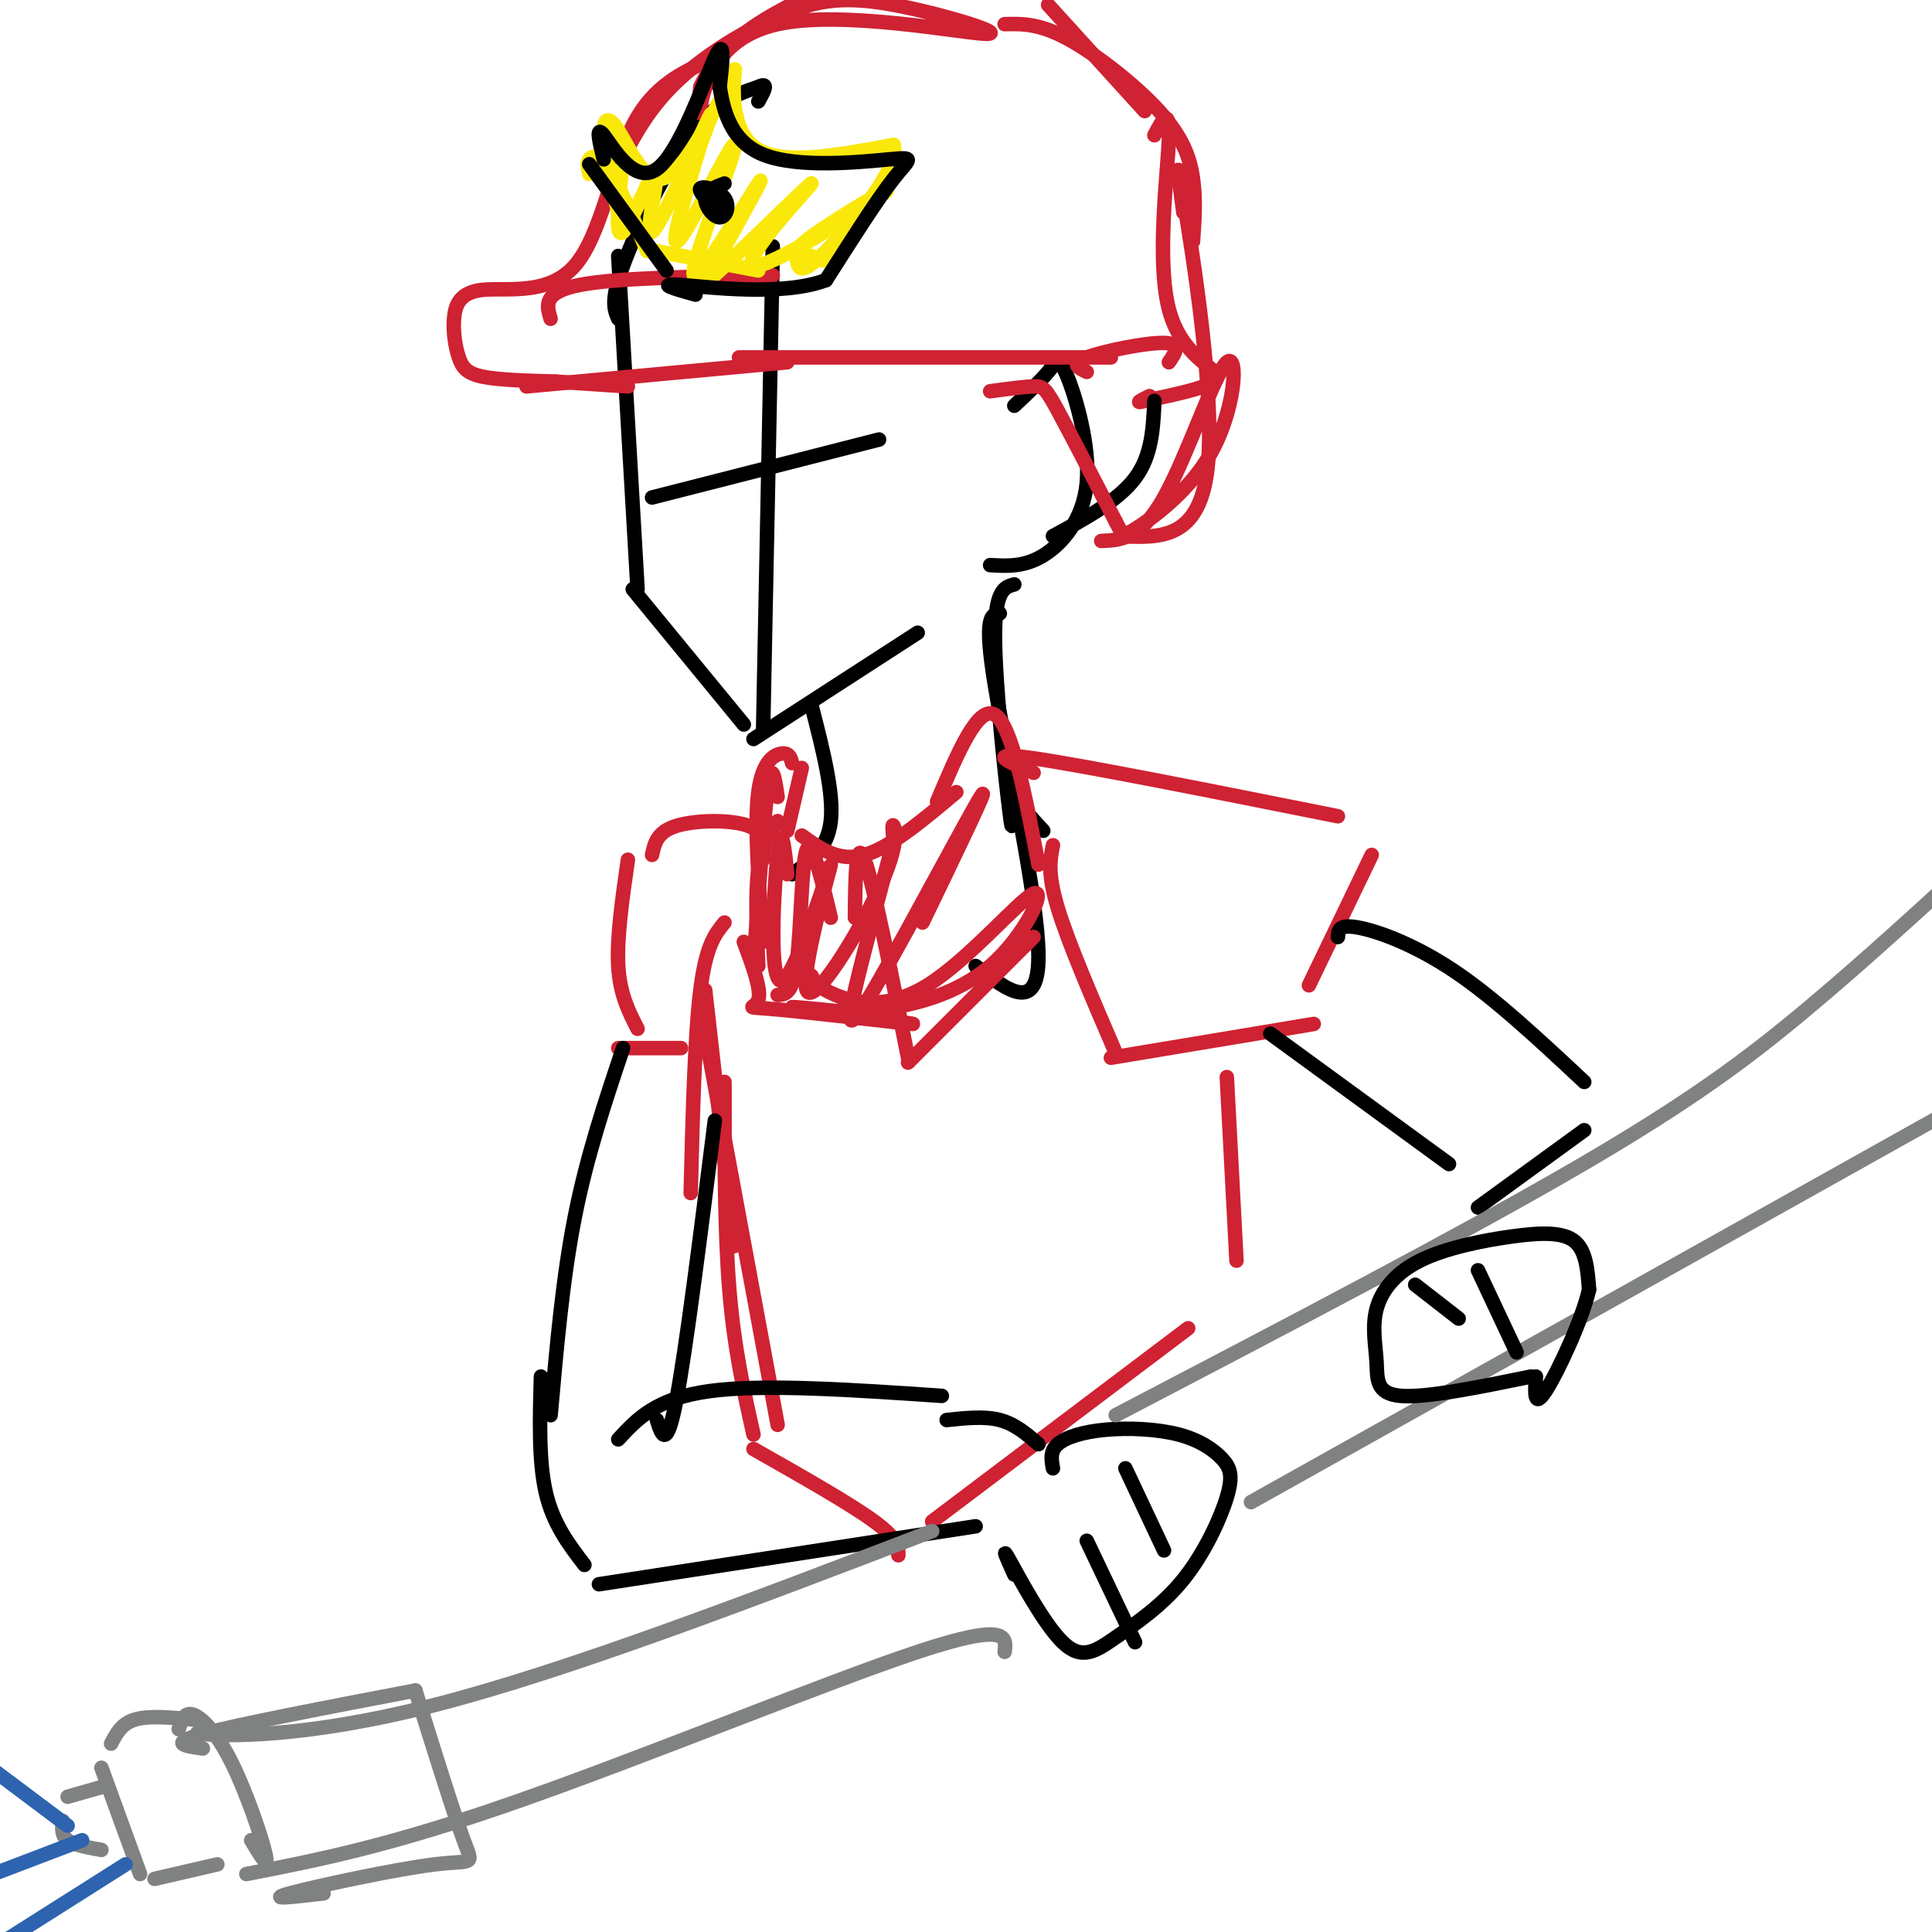 <svg viewBox='0 0 400 400' version='1.1' xmlns='http://www.w3.org/2000/svg' xmlns:xlink='http://www.w3.org/1999/xlink'><g fill='none' stroke='rgb(0,0,0)' stroke-width='3' stroke-linecap='round' stroke-linejoin='round'><path d='M128,53c0.000,0.000 4.000,69.000 4,69'/><path d='M131,122c0.000,0.000 23.000,28.000 23,28'/><path d='M156,153c0.000,0.000 34.000,-22.000 34,-22'/><path d='M160,51c0.000,0.000 -2.000,100.000 -2,100'/><path d='M135,103c0.000,0.000 47.000,-12.000 47,-12'/><path d='M210,84c2.681,-2.522 5.362,-5.043 7,-7c1.638,-1.957 2.233,-3.349 4,1c1.767,4.349 4.707,14.440 4,22c-0.707,7.560 -5.059,12.589 -9,15c-3.941,2.411 -7.470,2.206 -11,2'/><path d='M128,66c-0.822,-1.867 -1.644,-3.733 1,-11c2.644,-7.267 8.756,-19.933 14,-27c5.244,-7.067 9.622,-8.533 14,-10'/><path d='M157,18c2.333,-1.167 1.167,0.917 0,3'/></g>
<g fill='none' stroke='rgb(207,34,51)' stroke-width='3' stroke-linecap='round' stroke-linejoin='round'><path d='M148,12c-6.353,2.751 -12.706,5.502 -17,14c-4.294,8.498 -6.530,22.743 -12,29c-5.470,6.257 -14.173,4.528 -19,5c-4.827,0.472 -5.778,3.147 -6,6c-0.222,2.853 0.286,5.883 1,8c0.714,2.117 1.632,3.319 5,4c3.368,0.681 9.184,0.840 15,1'/><path d='M115,79c5.000,0.333 10.000,0.667 15,1'/><path d='M109,80c0.000,0.000 54.000,-5.000 54,-5'/><path d='M114,66c-0.833,-2.750 -1.667,-5.500 6,-7c7.667,-1.500 23.833,-1.750 40,-2'/><path d='M153,74c0.000,0.000 77.000,0.000 77,0'/><path d='M126,39c3.349,-7.301 6.698,-14.602 13,-21c6.302,-6.398 15.558,-11.894 23,-15c7.442,-3.106 13.069,-3.824 23,-2c9.931,1.824 24.167,6.190 19,6c-5.167,-0.190 -29.737,-4.936 -43,-2c-13.263,2.936 -15.218,13.553 -16,17c-0.782,3.447 -0.391,-0.277 0,-4'/><path d='M145,18c1.111,-2.578 3.889,-7.022 9,-11c5.111,-3.978 12.556,-7.489 20,-11'/><path d='M217,1c0.000,0.000 20.000,22.000 20,22'/><path d='M208,5c3.554,-0.089 7.107,-0.179 13,3c5.893,3.179 14.125,9.625 19,15c4.875,5.375 6.393,9.679 7,14c0.607,4.321 0.304,8.661 0,13'/><path d='M239,28c1.655,-3.149 3.310,-6.298 3,1c-0.310,7.298 -2.583,25.042 0,35c2.583,9.958 10.024,12.131 10,14c-0.024,1.869 -7.512,3.435 -15,5'/><path d='M237,83c-2.333,0.667 -0.667,-0.167 1,-1'/><path d='M225,77c-1.756,-0.844 -3.511,-1.689 0,-3c3.511,-1.311 12.289,-3.089 16,-3c3.711,0.089 2.356,2.044 1,4'/></g>
<g fill='none' stroke='rgb(250,232,11)' stroke-width='3' stroke-linecap='round' stroke-linejoin='round'><path d='M122,36c-0.267,-1.111 -0.533,-2.222 0,-3c0.533,-0.778 1.867,-1.222 4,2c2.133,3.222 5.067,10.111 8,17'/><path d='M128,44c-1.417,-6.244 -2.833,-12.488 -3,-16c-0.167,-3.512 0.917,-4.292 3,-1c2.083,3.292 5.167,10.655 9,10c3.833,-0.655 8.417,-9.327 13,-18'/><path d='M150,19c2.500,-4.369 2.250,-6.292 2,-3c-0.250,3.292 -0.500,11.798 5,15c5.500,3.202 16.750,1.101 28,-1'/><path d='M185,30c1.511,4.644 -8.711,16.756 -14,22c-5.289,5.244 -5.644,3.622 -6,2'/><path d='M136,52c0.000,0.000 21.000,4.000 21,4'/><path d='M129,33c-0.912,8.388 -1.825,16.775 0,15c1.825,-1.775 6.386,-13.713 7,-13c0.614,0.713 -2.719,14.077 -1,13c1.719,-1.077 8.491,-16.593 11,-22c2.509,-5.407 0.754,-0.703 -1,4'/><path d='M145,30c-1.851,6.133 -5.979,19.467 -5,20c0.979,0.533 7.066,-11.733 10,-17c2.934,-5.267 2.714,-3.536 0,4c-2.714,7.536 -7.923,20.875 -6,20c1.923,-0.875 10.978,-15.964 13,-19c2.022,-3.036 -2.989,5.982 -8,15'/><path d='M149,53c-2.720,4.443 -5.522,8.052 0,3c5.522,-5.052 19.366,-18.765 19,-18c-0.366,0.765 -14.944,16.009 -12,17c2.944,0.991 23.408,-12.272 27,-15c3.592,-2.728 -9.688,5.078 -15,9c-5.312,3.922 -2.656,3.961 0,4'/><path d='M168,53c0.667,0.833 2.333,0.917 4,1'/></g>
<g fill='none' stroke='rgb(0,0,0)' stroke-width='3' stroke-linecap='round' stroke-linejoin='round'><path d='M150,38c-1.954,0.718 -3.907,1.435 -4,3c-0.093,1.565 1.676,3.976 3,4c1.324,0.024 2.203,-2.340 1,-4c-1.203,-1.660 -4.486,-2.617 -5,-2c-0.514,0.617 1.743,2.809 4,5'/><path d='M122,34c0.000,0.000 16.000,22.000 16,22'/><path d='M125,33c-0.893,-3.625 -1.786,-7.250 0,-5c1.786,2.250 6.250,10.375 11,7c4.750,-3.375 9.786,-18.250 12,-23c2.214,-4.750 1.607,0.625 1,6'/><path d='M149,18c0.678,4.035 1.872,11.123 9,14c7.128,2.877 20.188,1.544 26,1c5.812,-0.544 4.375,-0.298 1,4c-3.375,4.298 -8.687,12.649 -14,21'/><path d='M171,58c-8.978,3.400 -24.422,1.400 -30,1c-5.578,-0.400 -1.289,0.800 3,2'/><path d='M168,146c2.333,9.083 4.667,18.167 4,24c-0.667,5.833 -4.333,8.417 -8,11'/><path d='M210,121c-2.022,0.533 -4.044,1.067 -4,11c0.044,9.933 2.156,29.267 3,36c0.844,6.733 0.422,0.867 0,-5'/><path d='M207,127c-1.711,0.156 -3.422,0.311 -1,15c2.422,14.689 8.978,43.911 9,56c0.022,12.089 -6.489,7.044 -13,2'/><path d='M218,111c6.750,-3.667 13.500,-7.333 17,-12c3.500,-4.667 3.750,-10.333 4,-16'/><path d='M209,156c-0.583,2.167 -1.167,4.333 0,7c1.167,2.667 4.083,5.833 7,9'/></g>
<g fill='none' stroke='rgb(207,34,51)' stroke-width='3' stroke-linecap='round' stroke-linejoin='round'><path d='M164,158c-0.267,-1.044 -0.533,-2.089 -2,-2c-1.467,0.089 -4.133,1.311 -5,8c-0.867,6.689 0.067,18.844 1,31'/><path d='M166,159c0.000,0.000 -3.000,13.000 -3,13'/><path d='M166,173c3.833,2.750 7.667,5.500 13,4c5.333,-1.500 12.167,-7.250 19,-13'/><path d='M161,170c-1.667,2.500 -3.333,5.000 -4,10c-0.667,5.000 -0.333,12.500 0,20'/><path d='M161,206c1.578,-0.089 3.156,-0.178 4,-7c0.844,-6.822 0.956,-20.378 2,-23c1.044,-2.622 3.022,5.689 5,14'/><path d='M177,190c0.083,-8.417 0.167,-16.833 2,-12c1.833,4.833 5.417,22.917 9,41'/><path d='M188,220c0.000,0.000 26.000,-26.000 26,-26'/><path d='M194,166c4.250,-10.083 8.500,-20.167 12,-18c3.500,2.167 6.250,16.583 9,31'/><path d='M214,160c-5.250,-2.250 -10.500,-4.500 0,-3c10.500,1.500 36.750,6.750 63,12'/><path d='M218,175c-0.583,2.917 -1.167,5.833 1,13c2.167,7.167 7.083,18.583 12,30'/><path d='M230,219c0.000,0.000 42.000,-7.000 42,-7'/><path d='M284,177c0.000,0.000 -13.000,27.000 -13,27'/><path d='M158,178c0.289,-2.822 0.578,-5.644 -3,-7c-3.578,-1.356 -11.022,-1.244 -15,0c-3.978,1.244 -4.489,3.622 -5,6'/><path d='M130,178c-1.167,8.083 -2.333,16.167 -2,22c0.333,5.833 2.167,9.417 4,13'/><path d='M128,217c0.000,0.000 13.000,0.000 13,0'/><path d='M245,44c-0.956,-7.178 -1.911,-14.356 0,-3c1.911,11.356 6.689,41.244 5,56c-1.689,14.756 -9.844,14.378 -18,14'/><path d='M232,111c0.884,0.172 12.093,-6.397 18,-16c5.907,-9.603 6.514,-22.239 4,-20c-2.514,2.239 -8.147,19.354 -13,28c-4.853,8.646 -8.927,8.823 -13,9'/><path d='M205,81c3.511,-0.467 7.022,-0.933 9,-1c1.978,-0.067 2.422,0.267 5,5c2.578,4.733 7.289,13.867 12,23'/><path d='M231,108c2.000,3.833 1.000,1.917 0,0'/><path d='M161,165c-0.583,-3.917 -1.167,-7.833 -2,-2c-0.833,5.833 -1.917,21.417 -3,37'/><path d='M154,195c1.844,4.960 3.687,9.920 3,12c-0.687,2.080 -3.906,1.279 4,2c7.906,0.721 26.936,2.963 28,3c1.064,0.037 -15.839,-2.132 -22,-3c-6.161,-0.868 -1.581,-0.434 3,0'/><path d='M170,209c2.008,0.223 5.527,0.780 12,0c6.473,-0.780 15.900,-2.897 23,-9c7.100,-6.103 11.872,-16.193 9,-15c-2.872,1.193 -13.389,13.667 -22,19c-8.611,5.333 -15.318,3.524 -19,2c-3.682,-1.524 -4.341,-2.762 -5,-4'/><path d='M163,181c-0.584,-5.613 -1.167,-11.225 -2,-4c-0.833,7.225 -1.915,27.288 1,26c2.915,-1.288 9.828,-23.928 10,-24c0.172,-0.072 -6.397,22.424 -5,26c1.397,3.576 10.761,-11.768 15,-21c4.239,-9.232 3.354,-12.352 3,-13c-0.354,-0.648 -0.177,1.176 0,3'/><path d='M185,174c-1.742,6.917 -6.096,22.710 -8,31c-1.904,8.290 -1.359,9.078 5,-2c6.359,-11.078 18.531,-34.022 21,-38c2.469,-3.978 -4.766,11.011 -12,26'/><path d='M150,191c-1.917,2.333 -3.833,4.667 -5,14c-1.167,9.333 -1.583,25.667 -2,42'/><path d='M146,205c0.000,0.000 6.000,53.000 6,53'/><path d='M146,214c0.000,0.000 15.000,81.000 15,81'/><path d='M150,224c0.000,15.417 0.000,30.833 1,43c1.000,12.167 3.000,21.083 5,30'/><path d='M156,300c10.000,5.667 20.000,11.333 25,15c5.000,3.667 5.000,5.333 5,7'/><path d='M193,315c0.000,0.000 53.000,-40.000 53,-40'/><path d='M254,223c0.000,0.000 2.000,38.000 2,38'/></g>
<g fill='none' stroke='rgb(0,0,0)' stroke-width='3' stroke-linecap='round' stroke-linejoin='round'><path d='M263,214c0.000,0.000 37.000,27.000 37,27'/><path d='M277,194c0.067,-1.333 0.133,-2.667 4,-2c3.867,0.667 11.533,3.333 20,9c8.467,5.667 17.733,14.333 27,23'/><path d='M129,217c-3.750,11.167 -7.500,22.333 -10,35c-2.500,12.667 -3.750,26.833 -5,41'/><path d='M148,232c-3.000,23.833 -6.000,47.667 -8,58c-2.000,10.333 -3.000,7.167 -4,4'/><path d='M128,298c3.917,-4.250 7.833,-8.500 19,-10c11.167,-1.500 29.583,-0.250 48,1'/><path d='M112,285c-0.250,8.750 -0.500,17.500 1,24c1.500,6.500 4.750,10.750 8,15'/><path d='M124,328c0.000,0.000 78.000,-12.000 78,-12'/><path d='M196,294c3.917,-0.417 7.833,-0.833 11,0c3.167,0.833 5.583,2.917 8,5'/><path d='M218,304c-0.322,-1.775 -0.645,-3.549 1,-5c1.645,-1.451 5.256,-2.577 10,-3c4.744,-0.423 10.621,-0.141 15,1c4.379,1.141 7.259,3.143 9,5c1.741,1.857 2.341,3.571 1,8c-1.341,4.429 -4.625,11.574 -9,17c-4.375,5.426 -9.843,9.135 -14,12c-4.157,2.865 -7.004,4.887 -11,1c-3.996,-3.887 -9.142,-13.682 -11,-17c-1.858,-3.318 -0.429,-0.159 1,3'/><path d='M328,234c0.000,0.000 -22.000,16.000 -22,16'/></g>
<g fill='none' stroke='rgb(128,130,130)' stroke-width='3' stroke-linecap='round' stroke-linejoin='round'><path d='M231,293c35.600,-18.600 71.200,-37.200 95,-51c23.800,-13.800 35.800,-22.800 48,-33c12.200,-10.200 24.600,-21.600 37,-33'/><path d='M259,311c0.000,0.000 168.000,-94.000 168,-94'/><path d='M193,317c-37.889,14.511 -75.778,29.022 -103,36c-27.222,6.978 -43.778,6.422 -48,6c-4.222,-0.422 3.889,-0.711 12,-1'/><path d='M208,342c0.378,-3.111 0.756,-6.222 -18,0c-18.756,6.222 -56.644,21.778 -83,31c-26.356,9.222 -41.178,12.111 -56,15'/><path d='M37,358c0.589,-1.815 1.179,-3.631 3,-3c1.821,0.631 4.875,3.708 8,10c3.125,6.292 6.321,15.798 7,19c0.679,3.202 -1.161,0.101 -3,-3'/><path d='M40,356c-4.583,-0.417 -9.167,-0.833 -12,0c-2.833,0.833 -3.917,2.917 -5,5'/><path d='M21,366c0.000,0.000 8.000,22.000 8,22'/><path d='M32,389c0.000,0.000 13.000,-3.000 13,-3'/><path d='M21,370c0.000,0.000 -7.000,2.000 -7,2'/><path d='M13,377c-0.167,1.500 -0.333,3.000 1,4c1.333,1.000 4.167,1.500 7,2'/><path d='M42,362c-3.667,-0.500 -7.333,-1.000 0,-3c7.333,-2.000 25.667,-5.500 44,-9'/><path d='M86,350c3.970,12.714 7.940,25.429 10,31c2.060,5.571 2.208,4.000 -6,5c-8.208,1.000 -24.774,4.571 -30,6c-5.226,1.429 0.887,0.714 7,0'/></g>
<g fill='none' stroke='rgb(0,0,0)' stroke-width='3' stroke-linecap='round' stroke-linejoin='round'><path d='M317,285c-10.884,2.221 -21.768,4.441 -27,4c-5.232,-0.441 -4.810,-3.544 -5,-7c-0.190,-3.456 -0.990,-7.266 0,-11c0.990,-3.734 3.771,-7.393 9,-10c5.229,-2.607 12.908,-4.164 19,-5c6.092,-0.836 10.598,-0.953 13,1c2.402,1.953 2.701,5.977 3,10'/><path d='M329,267c-1.444,6.356 -6.556,17.244 -9,21c-2.444,3.756 -2.222,0.378 -2,-3'/><path d='M293,266c0.000,0.000 9.000,7.000 9,7'/><path d='M306,263c0.000,0.000 8.000,17.000 8,17'/><path d='M233,304c0.000,0.000 8.000,17.000 8,17'/><path d='M225,319c0.000,0.000 10.000,21.000 10,21'/></g>
<g fill='none' stroke='rgb(45,99,175)' stroke-width='3' stroke-linecap='round' stroke-linejoin='round'><path d='M14,378c0.000,0.000 -20.000,-15.000 -20,-15'/><path d='M26,386c0.000,0.000 -30.000,19.000 -30,19'/><path d='M17,381c0.000,0.000 -21.000,8.000 -21,8'/></g>
</svg>